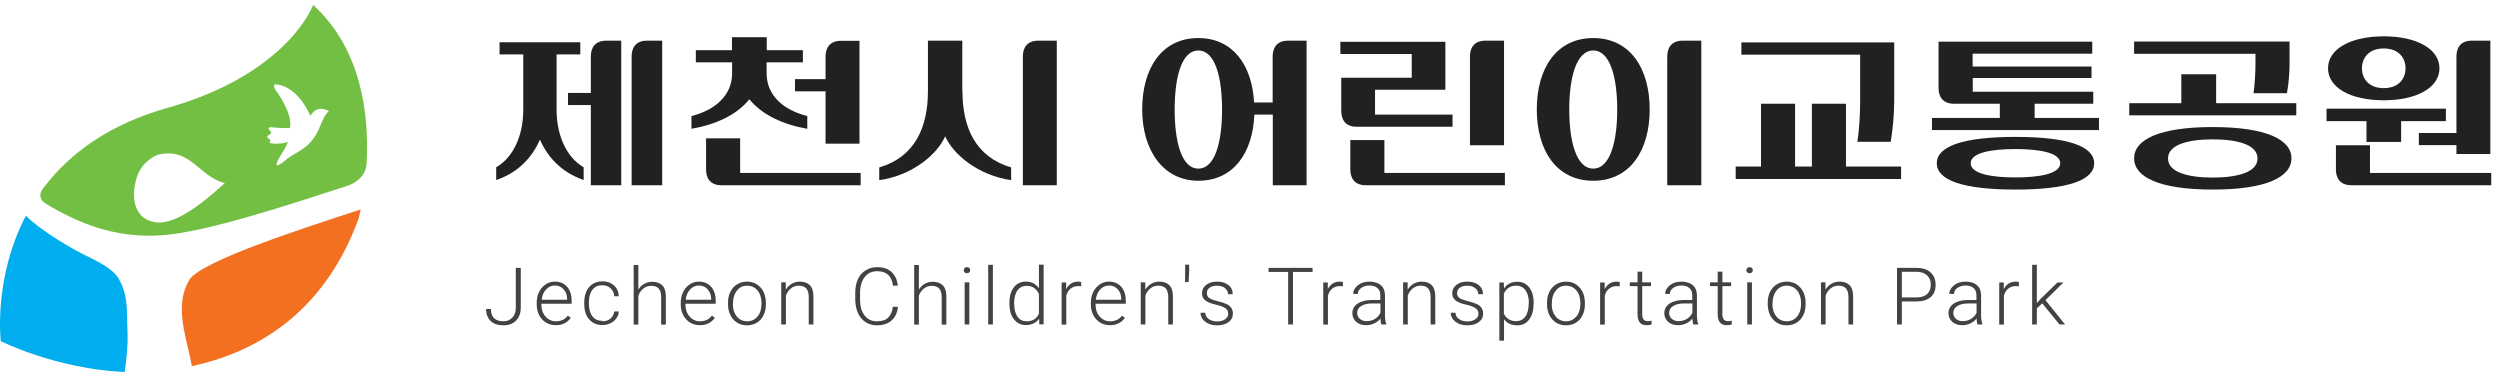<svg width="252" height="38" viewBox="0 0 252 38" fill="none" xmlns="http://www.w3.org/2000/svg">
<g clip-path="url(#clip0_406_3645)">
<path d="M12.855 33.519C12.758 31.546 12.964 29.931 12.068 28.288C11.471 26.999 9.504 26.21 8.29 25.583C6.438 24.626 3.956 23.061 2.604 21.753C-0.69 28.049 0.078 34.394 0.078 34.394C0.078 34.394 5.704 37.199 12.574 37.5C12.777 36.065 12.901 34.665 12.858 33.519H12.855Z" fill="#00AEEF"/>
<path d="M4.586 20.508C7.615 22.347 11.453 24.089 16.43 23.707C20.876 23.365 29.154 20.642 35.052 18.719C35.67 18.517 36.959 17.846 36.959 16.334C37.2 11.603 36.472 4.954 31.564 0.5C31.564 0.5 29.119 7.317 17.148 10.802C10.975 12.485 7.009 15.507 4.465 18.837C3.653 19.747 4.277 20.319 4.59 20.508H4.586ZM27.283 13.259C27.143 13.107 27.058 13.013 27.087 12.945C27.161 12.762 27.371 12.821 27.371 12.821C28.251 12.945 29.219 12.905 29.219 12.905C29.553 11.467 27.908 9.261 27.908 9.261C27.215 8.286 27.986 8.528 27.986 8.528C29.16 8.696 30.056 9.662 30.521 10.308C30.768 10.653 31.302 11.675 31.302 11.675C31.954 10.451 33.157 11.203 33.157 11.203C32.766 11.442 32.338 12.544 32.338 12.544C31.389 15.057 29.95 15.163 28.779 16.144C27.608 17.129 27.708 16.585 28.323 15.626C28.879 14.759 29.032 14.281 29.032 14.281C28.679 14.501 27.658 14.482 27.658 14.482C26.734 14.43 27.508 14.225 27.155 14.017C26.496 13.628 27.589 13.588 27.283 13.256V13.259ZM13.857 17.682C14.413 16.16 15.861 15.613 15.861 15.613C19.209 14.762 20.042 17.828 22.662 18.455C21.906 19.104 18.022 22.884 15.59 22.387C13.345 22.017 13.176 19.561 13.86 17.682H13.857Z" fill="#72BF44"/>
<path d="M19.109 28.186C17.56 30.624 18.709 33.829 19.187 36.137C19.221 36.308 19.268 36.575 19.334 36.91C25.519 35.581 32.573 31.82 36.145 22.039C36.145 22.039 36.235 21.707 36.357 21.111C30.94 22.893 20.327 26.263 19.106 28.186H19.109Z" fill="#F37021"/>
<path d="M54.425 14.076C53.643 15.856 52.258 17.388 50.017 18.147V16.863C51.786 15.842 52.744 13.581 52.744 11.101V5.484H50.356V4.259H58.494V5.484H56.105V11.101C56.105 13.566 57.064 15.842 58.833 16.863V18.147C56.607 17.373 55.206 15.856 54.425 14.076ZM59.555 18.672V10.59H57.255V9.365H59.555V5.688C59.555 4.813 59.983 4.098 61.118 4.098H62.621V18.672H59.555ZM63.668 18.672V5.688C63.668 4.813 64.096 4.098 65.216 4.098H66.749V18.672H63.653H63.668Z" fill="#212121"/>
<path d="M77.275 6.286V7.395C77.275 9.642 79 11.101 81.374 11.699V12.982C78.941 12.559 76.818 11.582 75.536 10.006C74.268 11.582 72.145 12.559 69.698 12.982V11.699C72.071 11.101 73.796 9.627 73.796 7.395V6.286H70.14V5.061H73.781V3.748H77.29V5.061H80.931V6.286H77.275ZM86.74 18.672H72.72C71.585 18.672 71.172 17.957 71.172 17.082V13.945H74.607V17.432H86.755V18.672H86.74ZM83.216 14.485V9.204H80.135V7.979H83.216V5.703C83.216 4.828 83.644 4.113 84.764 4.113H86.637V14.485H83.202H83.216Z" fill="#212121"/>
<path d="M97.015 9.189C97.015 12.851 98.342 15.827 101.924 16.877V18.161C98.534 17.665 96.057 15.521 95.276 13.741C94.494 15.521 92.018 17.68 88.627 18.161V16.877C92.209 15.827 93.536 12.851 93.536 9.189V4.098H97V9.189H97.015ZM103.104 18.672V5.688C103.104 4.813 103.531 4.098 104.652 4.098H106.524V18.672H103.089H103.104Z" fill="#212121"/>
<path d="M128.298 18.672V11.553H126.441C126.279 15.419 124.333 18.22 120.794 18.22C117.256 18.22 115.133 15.156 115.133 11.028C115.133 6.899 117.094 3.836 120.794 3.836C124.274 3.836 126.205 6.564 126.411 10.327H128.284V5.688C128.284 4.813 128.711 4.098 129.831 4.098H131.704V18.672H128.269H128.298ZM120.794 5.09C119.084 5.09 118.406 7.833 118.406 11.042C118.406 14.252 119.084 16.994 120.794 16.994C122.505 16.994 123.183 14.252 123.183 11.042C123.183 7.833 122.505 5.09 120.794 5.09Z" fill="#212121"/>
<path d="M145.709 9.044H138.603V11.553H146.417V12.778H136.76C135.625 12.778 135.198 12.063 135.198 11.188V7.833H142.303V5.44H135.109V4.215H145.694V9.058L145.709 9.044ZM151.694 18.672H137.674C136.539 18.672 136.112 17.957 136.112 17.082V14.12H139.547V17.432H151.694V18.672ZM148.171 14.66V5.688C148.171 4.813 148.598 4.098 149.734 4.098H151.606V14.645H148.171V14.66Z" fill="#212121"/>
<path d="M160.599 18.22C156.884 18.22 154.908 15.156 154.908 11.028C154.908 6.899 156.884 3.836 160.599 3.836C164.314 3.836 166.289 6.899 166.289 11.028C166.289 15.156 164.314 18.22 160.599 18.22ZM160.599 5.09C158.888 5.09 158.181 7.833 158.181 11.042C158.181 14.252 158.888 16.994 160.599 16.994C162.309 16.994 163.016 14.252 163.016 11.042C163.016 7.833 162.309 5.09 160.599 5.09ZM168.058 18.672V5.688C168.058 4.813 168.486 4.098 169.621 4.098H171.493V18.672H168.058Z" fill="#212121"/>
<path d="M174.958 18.044V16.79H177.508V10.459H180.943V16.79H182.638V10.459H186.073V16.79H191.631V18.044H174.972H174.958ZM190.938 4.273V10.167C190.938 11.48 190.791 13.085 190.584 14.295H187.223C187.415 13.085 187.503 11.48 187.503 10.167V5.513H175.533V4.273H190.938Z" fill="#212121"/>
<path d="M198.855 6.71H210.826V7.862H198.855V9.248H211.002V10.459H205.091V11.888H211.577V13.114H194.742V11.888H201.582V10.459H196.968C195.833 10.459 195.405 9.744 195.405 8.869V4.2H210.899V5.411H198.84V6.724L198.855 6.71ZM203.16 19.109C197.764 19.109 195.228 18.132 195.228 16.454C195.228 14.777 197.779 13.799 203.16 13.799C208.54 13.799 211.091 14.777 211.091 16.454C211.091 18.132 208.54 19.109 203.16 19.109ZM203.16 15.025C200.742 15.025 198.648 15.389 198.648 16.454C198.648 17.519 200.742 17.884 203.16 17.884C205.577 17.884 207.671 17.519 207.671 16.454C207.671 15.389 205.577 15.025 203.16 15.025Z" fill="#212121"/>
<path d="M231.465 11.626H214.629V10.4H219.877V7.483H223.386V10.4H231.465V11.626ZM223.047 19.109C217.666 19.109 215.116 17.855 215.116 15.958C215.116 14.062 217.681 12.807 223.047 12.807C228.413 12.807 230.978 14.062 230.978 15.958C230.978 17.855 228.413 19.109 223.047 19.109ZM230.787 4.186V6.491C230.787 7.308 230.698 8.489 230.521 9.394H227.16C227.278 8.489 227.352 7.308 227.352 6.491V5.426H215.116V4.186H230.772H230.787ZM223.047 14.047C220.629 14.047 218.536 14.558 218.536 15.973C218.536 17.388 220.629 17.899 223.047 17.899C225.465 17.899 227.558 17.388 227.558 15.973C227.558 14.558 225.465 14.047 223.047 14.047Z" fill="#212121"/>
<path d="M238.526 12.209H234.516V10.955H246.546V12.209H242.035V14.31H238.541V12.209H238.526ZM240.281 10.108C236.919 10.108 234.664 8.825 234.664 6.885C234.664 4.944 236.934 3.661 240.281 3.661C243.627 3.661 245.897 4.944 245.897 6.885C245.897 8.825 243.627 10.108 240.281 10.108ZM251.116 18.672H237.023C235.887 18.672 235.46 17.957 235.46 17.082V14.645H238.895V17.432H251.116V18.672ZM240.281 4.886C238.762 4.886 238.084 5.849 238.084 6.885C238.084 7.92 238.762 8.883 240.281 8.883C241.799 8.883 242.477 7.92 242.477 6.885C242.477 5.849 241.799 4.886 240.281 4.886ZM247.608 15.535V14.631H243.819V13.405H247.608V5.688C247.608 4.813 248.035 4.098 249.155 4.098H251.028V15.521H247.593L247.608 15.535Z" fill="#212121"/>
<path d="M52.007 27.002H52.493V31.013C52.493 31.553 52.331 31.991 52.022 32.312C51.712 32.633 51.285 32.793 50.754 32.793C50.194 32.793 49.766 32.647 49.457 32.355C49.162 32.064 49 31.655 49 31.145H49.486C49.486 31.553 49.589 31.874 49.81 32.078C50.032 32.282 50.341 32.385 50.739 32.385C51.108 32.385 51.403 32.268 51.638 32.02C51.874 31.787 51.992 31.451 51.992 31.043V27.002H52.007Z" fill="#424242"/>
<path d="M56.032 32.779C55.663 32.779 55.339 32.691 55.044 32.516C54.749 32.341 54.513 32.093 54.351 31.772C54.189 31.451 54.1 31.101 54.1 30.707V30.532C54.1 30.123 54.174 29.759 54.336 29.438C54.498 29.117 54.72 28.854 55 28.665C55.28 28.475 55.589 28.387 55.928 28.387C56.444 28.387 56.857 28.562 57.167 28.913C57.476 29.263 57.624 29.744 57.624 30.357V30.619H54.572V30.707C54.572 31.188 54.705 31.582 54.985 31.903C55.265 32.224 55.619 32.385 56.032 32.385C56.282 32.385 56.503 32.341 56.71 32.253C56.916 32.166 57.078 32.02 57.24 31.816L57.535 32.035C57.181 32.531 56.68 32.779 56.017 32.779H56.032ZM55.943 28.781C55.589 28.781 55.28 28.913 55.044 29.175C54.793 29.438 54.646 29.788 54.602 30.211H57.167V30.153C57.167 29.744 57.034 29.409 56.813 29.161C56.592 28.913 56.297 28.781 55.943 28.781Z" fill="#424242"/>
<path d="M60.72 32.385C61.044 32.385 61.324 32.297 61.545 32.107C61.766 31.918 61.884 31.684 61.914 31.393H62.371C62.371 31.655 62.282 31.889 62.12 32.093C61.973 32.312 61.766 32.472 61.516 32.589C61.265 32.706 61 32.764 60.72 32.764C60.16 32.764 59.717 32.574 59.378 32.18C59.039 31.787 58.892 31.276 58.892 30.619V30.474C58.892 30.05 58.965 29.686 59.113 29.365C59.26 29.044 59.467 28.796 59.747 28.621C60.027 28.446 60.351 28.358 60.72 28.358C61.191 28.358 61.575 28.49 61.884 28.767C62.194 29.044 62.356 29.409 62.371 29.861H61.914C61.899 29.525 61.766 29.263 61.545 29.058C61.324 28.854 61.044 28.752 60.705 28.752C60.277 28.752 59.953 28.898 59.717 29.204C59.481 29.511 59.363 29.934 59.363 30.488V30.619C59.363 31.159 59.481 31.582 59.717 31.889C59.953 32.195 60.292 32.341 60.72 32.341V32.385Z" fill="#424242"/>
<path d="M64.346 29.19C64.508 28.942 64.7 28.738 64.951 28.606C65.201 28.475 65.452 28.402 65.747 28.402C66.204 28.402 66.543 28.533 66.779 28.781C67.015 29.029 67.118 29.423 67.118 29.934V32.72H66.646V29.934C66.646 29.555 66.558 29.277 66.395 29.088C66.233 28.898 65.983 28.811 65.629 28.811C65.334 28.811 65.083 28.898 64.847 29.088C64.612 29.277 64.45 29.511 64.346 29.817V32.72H63.874V26.71H64.346V29.204V29.19Z" fill="#424242"/>
<path d="M70.553 32.779C70.184 32.779 69.86 32.691 69.565 32.516C69.27 32.341 69.049 32.093 68.872 31.772C68.71 31.451 68.621 31.101 68.621 30.707V30.532C68.621 30.123 68.695 29.759 68.857 29.438C69.02 29.117 69.241 28.854 69.521 28.665C69.801 28.475 70.111 28.387 70.45 28.387C70.966 28.387 71.378 28.562 71.688 28.913C71.998 29.263 72.145 29.744 72.145 30.357V30.619H69.093V30.707C69.093 31.188 69.226 31.582 69.506 31.903C69.786 32.224 70.14 32.385 70.553 32.385C70.803 32.385 71.025 32.341 71.231 32.253C71.423 32.166 71.6 32.02 71.762 31.816L72.056 32.035C71.703 32.531 71.201 32.779 70.538 32.779H70.553ZM70.464 28.781C70.111 28.781 69.801 28.913 69.565 29.175C69.314 29.438 69.167 29.788 69.123 30.211H71.688V30.153C71.688 29.744 71.555 29.409 71.334 29.161C71.113 28.913 70.818 28.781 70.464 28.781Z" fill="#424242"/>
<path d="M73.383 30.517C73.383 30.109 73.457 29.744 73.619 29.423C73.781 29.102 74.002 28.84 74.297 28.665C74.592 28.49 74.916 28.387 75.285 28.387C75.86 28.387 76.317 28.592 76.671 28.986C77.025 29.379 77.201 29.905 77.201 30.561V30.663C77.201 31.072 77.128 31.436 76.966 31.772C76.803 32.107 76.582 32.355 76.287 32.531C75.993 32.706 75.668 32.793 75.3 32.793C74.74 32.793 74.268 32.589 73.914 32.195C73.56 31.801 73.383 31.276 73.383 30.619V30.532V30.517ZM73.87 30.649C73.87 31.159 74.002 31.568 74.268 31.903C74.533 32.224 74.887 32.385 75.314 32.385C75.742 32.385 76.096 32.224 76.361 31.903C76.627 31.582 76.759 31.145 76.759 30.619V30.532C76.759 30.211 76.7 29.919 76.582 29.642C76.464 29.365 76.287 29.161 76.066 29.015C75.845 28.869 75.595 28.796 75.314 28.796C74.887 28.796 74.548 28.956 74.283 29.292C74.017 29.627 73.885 30.05 73.885 30.576V30.663L73.87 30.649Z" fill="#424242"/>
<path d="M79.207 28.46V29.19C79.383 28.927 79.59 28.723 79.826 28.592C80.062 28.46 80.327 28.387 80.622 28.387C81.079 28.387 81.418 28.519 81.654 28.767C81.89 29.015 81.993 29.409 81.993 29.919V32.706H81.521V29.919C81.521 29.54 81.433 29.263 81.27 29.073C81.108 28.883 80.858 28.796 80.504 28.796C80.209 28.796 79.944 28.883 79.722 29.073C79.501 29.248 79.325 29.496 79.221 29.802V32.706H78.749V28.46H79.207Z" fill="#424242"/>
<path d="M90.514 30.926C90.455 31.524 90.234 31.991 89.865 32.312C89.497 32.633 89.01 32.793 88.391 32.793C87.963 32.793 87.58 32.691 87.256 32.472C86.931 32.268 86.666 31.962 86.489 31.568C86.312 31.174 86.224 30.736 86.209 30.24V29.496C86.209 28.986 86.298 28.533 86.475 28.154C86.651 27.76 86.917 27.454 87.256 27.25C87.595 27.045 87.978 26.929 88.42 26.929C89.04 26.929 89.526 27.089 89.88 27.425C90.234 27.76 90.44 28.212 90.499 28.796H90.013C89.895 27.833 89.364 27.337 88.42 27.337C87.904 27.337 87.477 27.527 87.167 27.921C86.858 28.314 86.696 28.84 86.696 29.525V30.226C86.696 30.882 86.843 31.407 87.153 31.801C87.462 32.195 87.86 32.385 88.376 32.385C88.892 32.385 89.275 32.268 89.526 32.02C89.777 31.772 89.939 31.422 89.998 30.926H90.484H90.514Z" fill="#424242"/>
<path d="M92.622 29.19C92.784 28.942 92.976 28.738 93.226 28.606C93.477 28.475 93.728 28.402 94.022 28.402C94.48 28.402 94.819 28.533 95.054 28.781C95.29 29.029 95.394 29.423 95.394 29.934V32.72H94.922V29.934C94.922 29.555 94.833 29.277 94.671 29.088C94.509 28.898 94.258 28.811 93.904 28.811C93.61 28.811 93.359 28.898 93.123 29.088C92.887 29.277 92.725 29.511 92.622 29.817V32.72H92.15V26.71H92.622V29.204V29.19Z" fill="#424242"/>
<path d="M97.148 27.235C97.148 27.148 97.177 27.075 97.236 27.016C97.295 26.958 97.369 26.929 97.472 26.929C97.575 26.929 97.649 26.958 97.708 27.016C97.767 27.075 97.796 27.148 97.796 27.235C97.796 27.323 97.767 27.395 97.708 27.454C97.649 27.512 97.575 27.541 97.472 27.541C97.369 27.541 97.295 27.512 97.236 27.454C97.177 27.395 97.148 27.323 97.148 27.235ZM97.708 32.706H97.236V28.46H97.708V32.706Z" fill="#424242"/>
<path d="M100.082 32.706H99.61V26.695H100.082V32.706Z" fill="#424242"/>
<path d="M101.747 30.547C101.747 29.89 101.895 29.365 102.19 28.971C102.485 28.577 102.883 28.387 103.399 28.387C103.974 28.387 104.416 28.606 104.725 29.058V26.681H105.197V32.691H104.755V32.122C104.431 32.545 103.988 32.764 103.399 32.764C102.912 32.764 102.514 32.574 102.204 32.18C101.895 31.787 101.747 31.261 101.747 30.59V30.532V30.547ZM102.234 30.634C102.234 31.174 102.337 31.597 102.558 31.918C102.779 32.239 103.089 32.385 103.487 32.385C104.077 32.385 104.489 32.137 104.725 31.626V29.642C104.475 29.088 104.062 28.811 103.487 28.811C103.089 28.811 102.779 28.971 102.558 29.277C102.337 29.584 102.219 30.036 102.219 30.649L102.234 30.634Z" fill="#424242"/>
<path d="M109.001 28.869C108.897 28.854 108.794 28.84 108.676 28.84C108.381 28.84 108.131 28.927 107.924 29.088C107.718 29.248 107.571 29.482 107.482 29.802V32.72H107.01V28.475H107.467V29.146C107.718 28.65 108.131 28.387 108.676 28.387C108.809 28.387 108.912 28.402 108.986 28.431V28.854L109.001 28.869Z" fill="#424242"/>
<path d="M111.89 32.779C111.522 32.779 111.197 32.691 110.902 32.516C110.608 32.341 110.372 32.093 110.209 31.772C110.047 31.451 109.959 31.101 109.959 30.707V30.532C109.959 30.123 110.033 29.759 110.195 29.438C110.357 29.117 110.578 28.854 110.858 28.665C111.138 28.475 111.448 28.387 111.787 28.387C112.303 28.387 112.716 28.562 113.025 28.913C113.335 29.263 113.482 29.744 113.482 30.357V30.619H110.431V30.707C110.431 31.188 110.563 31.582 110.843 31.903C111.123 32.224 111.477 32.385 111.89 32.385C112.141 32.385 112.362 32.341 112.568 32.253C112.775 32.166 112.937 32.02 113.099 31.816L113.394 32.035C113.04 32.531 112.539 32.779 111.875 32.779H111.89ZM111.802 28.781C111.448 28.781 111.138 28.913 110.902 29.175C110.652 29.438 110.504 29.788 110.46 30.211H113.025V30.153C113.025 29.744 112.893 29.409 112.671 29.161C112.45 28.913 112.155 28.781 111.802 28.781Z" fill="#424242"/>
<path d="M115.443 28.46V29.19C115.62 28.927 115.826 28.723 116.062 28.592C116.298 28.46 116.563 28.387 116.858 28.387C117.315 28.387 117.654 28.519 117.89 28.767C118.126 29.015 118.229 29.409 118.229 29.919V32.706H117.758V29.919C117.758 29.54 117.669 29.263 117.507 29.073C117.345 28.883 117.094 28.796 116.74 28.796C116.445 28.796 116.18 28.883 115.959 29.073C115.738 29.248 115.561 29.496 115.458 29.802V32.706H114.986V28.46H115.443Z" fill="#424242"/>
<path d="M119.88 27.235L119.807 28.431H119.453C119.453 27.658 119.468 27.075 119.468 26.681H119.866V27.235H119.88Z" fill="#424242"/>
<path d="M123.802 31.626C123.802 31.393 123.713 31.203 123.522 31.072C123.33 30.94 123.05 30.824 122.667 30.736C122.283 30.649 121.989 30.561 121.782 30.459C121.576 30.357 121.414 30.226 121.31 30.08C121.207 29.934 121.163 29.744 121.163 29.54C121.163 29.204 121.31 28.927 121.591 28.708C121.871 28.49 122.239 28.387 122.681 28.387C123.153 28.387 123.536 28.504 123.831 28.738C124.126 28.971 124.259 29.277 124.259 29.657H123.787C123.787 29.409 123.684 29.204 123.478 29.044C123.271 28.883 123.006 28.796 122.681 28.796C122.357 28.796 122.121 28.869 121.93 29C121.738 29.131 121.649 29.321 121.649 29.54C121.649 29.759 121.723 29.919 121.885 30.036C122.048 30.153 122.328 30.255 122.74 30.357C123.153 30.459 123.463 30.561 123.669 30.663C123.876 30.765 124.038 30.911 124.126 31.057C124.229 31.218 124.274 31.393 124.274 31.611C124.274 31.976 124.126 32.253 123.831 32.472C123.536 32.691 123.153 32.793 122.696 32.793C122.195 32.793 121.797 32.676 121.487 32.428C121.178 32.195 121.016 31.889 121.016 31.524H121.487C121.502 31.801 121.62 32.005 121.841 32.166C122.062 32.312 122.342 32.399 122.696 32.399C123.021 32.399 123.286 32.326 123.492 32.18C123.699 32.035 123.802 31.859 123.802 31.641V31.626Z" fill="#424242"/>
<path d="M132.308 27.41H130.333V32.706H129.846V27.41H127.871V27.002H132.308V27.41Z" fill="#424242"/>
<path d="M135.375 28.869C135.271 28.854 135.168 28.84 135.05 28.84C134.755 28.84 134.505 28.927 134.298 29.088C134.092 29.248 133.945 29.482 133.856 29.802V32.72H133.384V28.475H133.841V29.146C134.092 28.65 134.505 28.387 135.05 28.387C135.183 28.387 135.286 28.402 135.36 28.431V28.854L135.375 28.869Z" fill="#424242"/>
<path d="M139.237 32.706C139.193 32.574 139.163 32.37 139.149 32.107C138.986 32.326 138.765 32.487 138.515 32.603C138.264 32.72 137.984 32.779 137.704 32.779C137.291 32.779 136.952 32.662 136.701 32.443C136.451 32.209 136.318 31.932 136.318 31.582C136.318 31.174 136.495 30.838 136.834 30.605C137.188 30.371 137.66 30.24 138.279 30.24H139.134V29.759C139.134 29.452 139.045 29.219 138.854 29.044C138.662 28.869 138.397 28.781 138.028 28.781C137.704 28.781 137.424 28.869 137.203 29.029C136.981 29.19 136.878 29.394 136.878 29.627H136.407C136.407 29.292 136.569 29 136.878 28.752C137.188 28.504 137.586 28.387 138.043 28.387C138.5 28.387 138.898 28.504 139.178 28.738C139.458 28.971 139.591 29.306 139.606 29.73V31.743C139.606 32.151 139.65 32.458 139.738 32.662V32.706H139.237ZM137.748 32.37C138.058 32.37 138.352 32.297 138.603 32.137C138.854 31.976 139.031 31.787 139.149 31.524V30.59H138.308C137.837 30.59 137.468 30.678 137.203 30.853C136.937 31.013 136.805 31.247 136.805 31.538C136.805 31.772 136.893 31.976 137.07 32.137C137.247 32.297 137.483 32.37 137.763 32.37H137.748Z" fill="#424242"/>
<path d="M141.891 28.46V29.19C142.068 28.927 142.274 28.723 142.51 28.592C142.746 28.46 143.011 28.387 143.306 28.387C143.763 28.387 144.102 28.519 144.338 28.767C144.574 29.015 144.677 29.409 144.677 29.919V32.706H144.205V29.919C144.205 29.54 144.117 29.263 143.955 29.073C143.792 28.883 143.542 28.796 143.188 28.796C142.893 28.796 142.643 28.883 142.407 29.073C142.171 29.263 142.009 29.496 141.905 29.802V32.706H141.434V28.46H141.891Z" fill="#424242"/>
<path d="M149.026 31.626C149.026 31.393 148.937 31.203 148.746 31.072C148.554 30.94 148.274 30.824 147.891 30.736C147.507 30.649 147.213 30.561 147.006 30.459C146.8 30.357 146.638 30.226 146.534 30.08C146.431 29.934 146.387 29.744 146.387 29.54C146.387 29.204 146.534 28.927 146.815 28.708C147.095 28.49 147.463 28.387 147.905 28.387C148.377 28.387 148.761 28.504 149.055 28.738C149.35 28.971 149.483 29.277 149.483 29.657H149.011C149.011 29.409 148.908 29.204 148.702 29.044C148.495 28.883 148.23 28.796 147.905 28.796C147.581 28.796 147.345 28.869 147.154 29C146.962 29.131 146.874 29.321 146.874 29.54C146.874 29.759 146.947 29.919 147.109 30.036C147.272 30.153 147.552 30.255 147.964 30.357C148.377 30.459 148.687 30.561 148.893 30.663C149.1 30.765 149.262 30.911 149.35 31.057C149.453 31.218 149.498 31.393 149.498 31.611C149.498 31.976 149.35 32.253 149.055 32.472C148.761 32.691 148.377 32.793 147.92 32.793C147.419 32.793 147.021 32.676 146.711 32.428C146.402 32.195 146.24 31.889 146.24 31.524H146.711C146.726 31.801 146.844 32.005 147.065 32.166C147.286 32.312 147.566 32.399 147.92 32.399C148.245 32.399 148.51 32.326 148.716 32.18C148.923 32.035 149.026 31.859 149.026 31.641V31.626Z" fill="#424242"/>
<path d="M154.584 30.634C154.584 31.291 154.436 31.816 154.141 32.209C153.847 32.603 153.449 32.793 152.947 32.793C152.358 32.793 151.915 32.589 151.606 32.18V34.339H151.134V28.475H151.576L151.606 29.073C151.915 28.621 152.358 28.402 152.947 28.402C153.463 28.402 153.861 28.592 154.156 28.986C154.451 29.365 154.598 29.905 154.598 30.59V30.663L154.584 30.634ZM154.112 30.547C154.112 30.007 153.994 29.584 153.773 29.263C153.552 28.956 153.227 28.796 152.829 28.796C152.535 28.796 152.284 28.869 152.078 29C151.871 29.146 151.709 29.336 151.591 29.598V31.626C151.709 31.874 151.871 32.049 152.078 32.18C152.284 32.312 152.535 32.37 152.829 32.37C153.227 32.37 153.537 32.209 153.758 31.903C153.979 31.597 154.097 31.13 154.097 30.532L154.112 30.547Z" fill="#424242"/>
<path d="M155.94 30.517C155.94 30.109 156.014 29.744 156.176 29.423C156.338 29.102 156.559 28.84 156.854 28.665C157.149 28.49 157.473 28.387 157.842 28.387C158.417 28.387 158.874 28.592 159.228 28.986C159.581 29.379 159.758 29.905 159.758 30.561V30.663C159.758 31.072 159.685 31.436 159.522 31.772C159.36 32.107 159.139 32.355 158.844 32.531C158.549 32.706 158.225 32.793 157.857 32.793C157.296 32.793 156.825 32.589 156.471 32.195C156.117 31.801 155.94 31.276 155.94 30.619V30.532V30.517ZM156.412 30.649C156.412 31.159 156.544 31.568 156.81 31.903C157.075 32.224 157.429 32.385 157.857 32.385C158.284 32.385 158.623 32.224 158.903 31.903C159.169 31.582 159.301 31.145 159.301 30.619V30.532C159.301 30.211 159.242 29.919 159.124 29.642C159.006 29.379 158.83 29.161 158.608 29.015C158.387 28.869 158.137 28.796 157.857 28.796C157.429 28.796 157.09 28.956 156.825 29.292C156.559 29.613 156.427 30.05 156.427 30.576V30.663L156.412 30.649Z" fill="#424242"/>
<path d="M163.282 28.869C163.179 28.854 163.075 28.84 162.957 28.84C162.663 28.84 162.412 28.927 162.206 29.088C161.999 29.248 161.852 29.482 161.763 29.802V32.72H161.292V28.475H161.749V29.146C162.014 28.65 162.412 28.387 162.957 28.387C163.09 28.387 163.193 28.402 163.267 28.431V28.854L163.282 28.869Z" fill="#424242"/>
<path d="M165.537 27.381V28.46H166.422V28.84H165.537V31.67C165.537 31.903 165.582 32.078 165.67 32.195C165.758 32.312 165.906 32.37 166.097 32.37C166.171 32.37 166.304 32.37 166.481 32.326V32.706C166.378 32.749 166.201 32.779 165.994 32.779C165.67 32.779 165.434 32.691 165.287 32.501C165.139 32.312 165.066 32.035 165.066 31.67V28.84H164.284V28.46H165.066V27.381H165.537Z" fill="#424242"/>
<path d="M170.682 32.706C170.638 32.574 170.609 32.37 170.594 32.107C170.432 32.326 170.211 32.487 169.96 32.603C169.709 32.72 169.429 32.779 169.149 32.779C168.736 32.779 168.397 32.662 168.147 32.443C167.896 32.209 167.763 31.932 167.763 31.582C167.763 31.174 167.94 30.838 168.279 30.605C168.633 30.371 169.105 30.24 169.724 30.24H170.579V29.759C170.579 29.452 170.491 29.219 170.299 29.044C170.107 28.869 169.842 28.781 169.473 28.781C169.149 28.781 168.869 28.869 168.648 29.029C168.427 29.19 168.324 29.394 168.324 29.627H167.852C167.852 29.292 168.014 29 168.324 28.752C168.633 28.504 169.031 28.387 169.488 28.387C169.945 28.387 170.343 28.504 170.623 28.738C170.903 28.971 171.036 29.306 171.051 29.73V31.743C171.051 32.151 171.095 32.458 171.184 32.662V32.706H170.682ZM169.193 32.37C169.503 32.37 169.798 32.297 170.048 32.137C170.299 31.976 170.476 31.787 170.594 31.524V30.59H169.754C169.282 30.59 168.913 30.678 168.648 30.853C168.383 31.013 168.25 31.247 168.25 31.538C168.25 31.772 168.338 31.976 168.515 32.137C168.692 32.297 168.928 32.37 169.208 32.37H169.193Z" fill="#424242"/>
<path d="M173.616 27.381V28.46H174.501V28.84H173.616V31.67C173.616 31.903 173.66 32.078 173.749 32.195C173.837 32.312 173.985 32.37 174.176 32.37C174.25 32.37 174.383 32.37 174.56 32.326V32.706C174.456 32.749 174.279 32.779 174.073 32.779C173.749 32.779 173.513 32.691 173.365 32.501C173.218 32.312 173.144 32.035 173.144 31.67V28.84H172.363V28.46H173.144V27.381H173.616Z" fill="#424242"/>
<path d="M176.034 27.235C176.034 27.148 176.063 27.075 176.122 27.016C176.181 26.958 176.255 26.929 176.358 26.929C176.461 26.929 176.535 26.958 176.594 27.016C176.653 27.075 176.682 27.148 176.682 27.235C176.682 27.323 176.653 27.395 176.594 27.454C176.535 27.512 176.461 27.541 176.358 27.541C176.255 27.541 176.181 27.512 176.122 27.454C176.063 27.395 176.034 27.323 176.034 27.235ZM176.594 32.706H176.122V28.46H176.594V32.706Z" fill="#424242"/>
<path d="M178.186 30.517C178.186 30.109 178.26 29.744 178.422 29.423C178.584 29.102 178.805 28.84 179.1 28.665C179.395 28.49 179.719 28.387 180.088 28.387C180.663 28.387 181.12 28.592 181.474 28.986C181.827 29.379 182.004 29.905 182.004 30.561V30.663C182.004 31.072 181.931 31.436 181.769 31.772C181.606 32.107 181.385 32.355 181.09 32.531C180.796 32.706 180.471 32.793 180.103 32.793C179.542 32.793 179.071 32.589 178.717 32.195C178.363 31.801 178.186 31.276 178.186 30.619V30.532V30.517ZM178.658 30.649C178.658 31.159 178.791 31.568 179.056 31.903C179.321 32.224 179.675 32.385 180.103 32.385C180.53 32.385 180.884 32.224 181.149 31.903C181.415 31.582 181.547 31.145 181.547 30.619V30.532C181.547 30.211 181.488 29.919 181.37 29.642C181.253 29.365 181.076 29.161 180.855 29.015C180.633 28.869 180.383 28.796 180.103 28.796C179.675 28.796 179.336 28.956 179.071 29.292C178.805 29.627 178.673 30.05 178.673 30.576V30.663L178.658 30.649Z" fill="#424242"/>
<path d="M184.009 28.46V29.19C184.186 28.927 184.393 28.723 184.628 28.592C184.864 28.46 185.13 28.387 185.425 28.387C185.882 28.387 186.221 28.519 186.457 28.767C186.692 29.015 186.796 29.409 186.796 29.919V32.706H186.324V29.919C186.324 29.54 186.235 29.263 186.073 29.073C185.911 28.883 185.66 28.796 185.307 28.796C185.012 28.796 184.746 28.883 184.525 29.073C184.304 29.248 184.127 29.496 184.024 29.802V32.706H183.552V28.46H184.009Z" fill="#424242"/>
<path d="M191.705 30.386V32.706H191.218V27.002H193.179C193.783 27.002 194.255 27.148 194.594 27.454C194.933 27.76 195.11 28.169 195.11 28.708C195.11 29.248 194.948 29.657 194.609 29.948C194.27 30.24 193.798 30.386 193.164 30.386H191.705ZM191.705 29.978H193.179C193.651 29.978 194.019 29.861 194.255 29.642C194.491 29.423 194.624 29.117 194.624 28.708C194.624 28.3 194.506 27.994 194.255 27.76C194.005 27.527 193.665 27.41 193.208 27.395H191.705V29.963V29.978Z" fill="#424242"/>
<path d="M199.327 32.706C199.282 32.574 199.253 32.37 199.238 32.107C199.076 32.326 198.855 32.487 198.604 32.603C198.354 32.72 198.073 32.779 197.793 32.779C197.381 32.779 197.042 32.662 196.791 32.443C196.54 32.209 196.408 31.932 196.408 31.582C196.408 31.174 196.584 30.838 196.924 30.605C197.277 30.371 197.749 30.24 198.368 30.24H199.223V29.759C199.223 29.452 199.135 29.219 198.943 29.044C198.752 28.869 198.486 28.781 198.118 28.781C197.793 28.781 197.513 28.869 197.292 29.029C197.071 29.19 196.968 29.394 196.968 29.627H196.496C196.496 29.292 196.658 29 196.968 28.752C197.277 28.504 197.675 28.387 198.132 28.387C198.589 28.387 198.987 28.504 199.268 28.738C199.548 28.971 199.68 29.306 199.695 29.73V31.743C199.695 32.151 199.739 32.458 199.828 32.662V32.706H199.327ZM197.838 32.37C198.147 32.37 198.442 32.297 198.693 32.137C198.943 31.976 199.12 31.787 199.238 31.524V30.59H198.398C197.926 30.59 197.557 30.678 197.292 30.853C197.027 31.013 196.894 31.247 196.894 31.538C196.894 31.772 196.983 31.976 197.159 32.137C197.336 32.297 197.572 32.37 197.852 32.37H197.838Z" fill="#424242"/>
<path d="M203.513 28.869C203.41 28.854 203.307 28.84 203.189 28.84C202.894 28.84 202.644 28.927 202.437 29.088C202.231 29.248 202.083 29.482 201.995 29.802V32.72H201.523V28.475H201.98V29.146C202.231 28.65 202.644 28.387 203.189 28.387C203.322 28.387 203.425 28.402 203.499 28.431V28.854L203.513 28.869Z" fill="#424242"/>
<path d="M205.857 30.576L205.312 31.086V32.706H204.84V26.695H205.312V30.547L205.754 30.065L207.391 28.475H207.995L206.182 30.255L208.157 32.706H207.597L205.857 30.576Z" fill="#424242"/>
</g>
<defs>
<clipPath id="clip0_406_3645">
<rect width="252" height="38" fill="white"/>
</clipPath>
</defs>
</svg>
